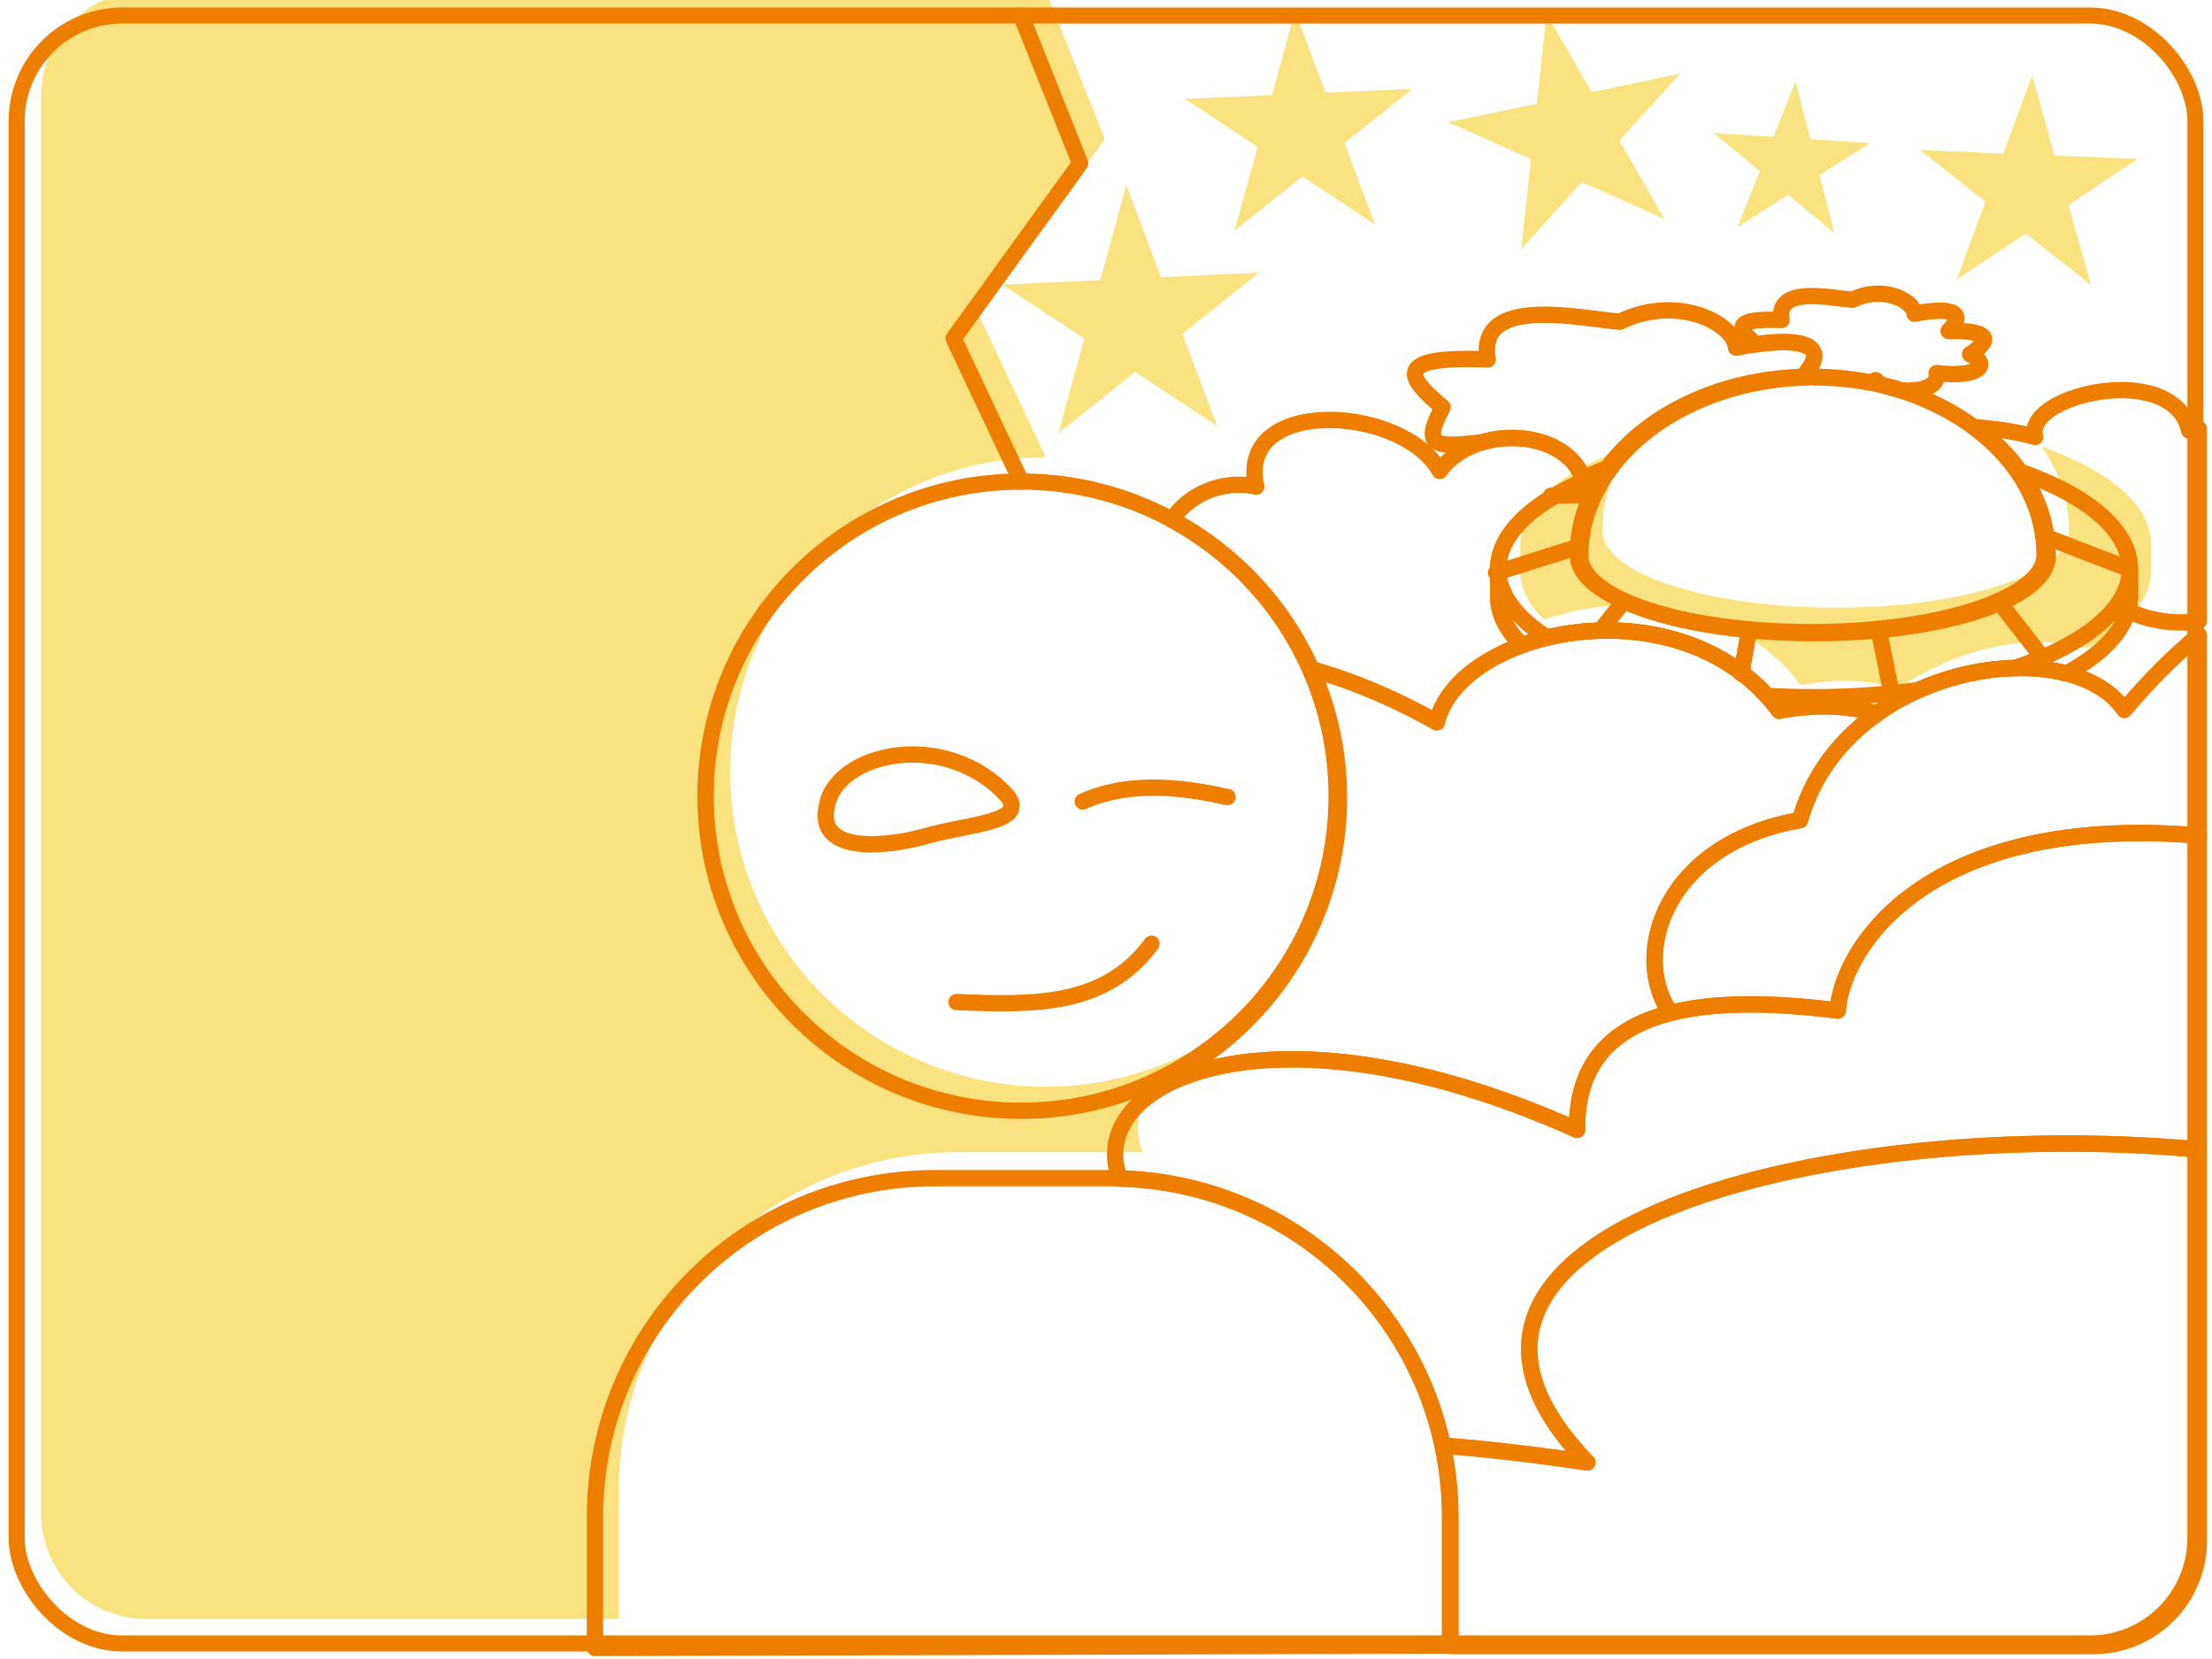 <?xml version="1.0"?>
<svg xmlns="http://www.w3.org/2000/svg" width="1024" height="768" version="1.1" viewBox="0 0 270.93 203.2">
 <title>Kursbild</title>
 <defs>
  <style type="text/css"><![CDATA[
    .fil0 {fill:#1977F3;fill-rule:nonzero}
    .fil1 {fill:#FEFEFE;fill-rule:nonzero}
   ]]></style>
  <style type="text/css"><![CDATA[
    .fil0 {fill:#1977F3;fill-rule:nonzero}
    .fil1 {fill:#FEFEFE;fill-rule:nonzero}
   ]]></style>
  <style type="text/css"><![CDATA[
    .fil0 {fill:#1977F3;fill-rule:nonzero}
    .fil1 {fill:#FEFEFE;fill-rule:nonzero}
   ]]></style>
  <style type="text/css"><![CDATA[
    .fil0 {fill:#1977F3;fill-rule:nonzero}
    .fil1 {fill:#FEFEFE;fill-rule:nonzero}
   ]]></style>
  <style type="text/css"><![CDATA[
    .fil0 {fill:#1977F3;fill-rule:nonzero}
    .fil1 {fill:#FEFEFE;fill-rule:nonzero}
   ]]></style>
  <style type="text/css"><![CDATA[
    .fil0 {fill:#1977F3;fill-rule:nonzero}
    .fil1 {fill:#FEFEFE;fill-rule:nonzero}
   ]]></style>
  <style type="text/css"><![CDATA[
    .fil0 {fill:#1977F3;fill-rule:nonzero}
    .fil1 {fill:#FEFEFE;fill-rule:nonzero}
   ]]></style>
  <style type="text/css"><![CDATA[
    .fil0 {fill:#1977F3;fill-rule:nonzero}
    .fil1 {fill:#FEFEFE;fill-rule:nonzero}
   ]]></style>
  <style type="text/css"><![CDATA[
    .fil0 {fill:#1977F3;fill-rule:nonzero}
    .fil1 {fill:#FEFEFE;fill-rule:nonzero}
   ]]></style>
  <style type="text/css"><![CDATA[
    .fil0 {fill:#1977F3;fill-rule:nonzero}
    .fil1 {fill:#FEFEFE;fill-rule:nonzero}
   ]]></style>
  <style type="text/css"><![CDATA[
    .fil0 {fill:#1977F3;fill-rule:nonzero}
    .fil1 {fill:#FEFEFE;fill-rule:nonzero}
   ]]></style>
  <style type="text/css"><![CDATA[
    .fil0 {fill:#1977F3;fill-rule:nonzero}
    .fil1 {fill:#FEFEFE;fill-rule:nonzero}
   ]]></style>
  <style type="text/css"><![CDATA[
    .fil0 {fill:#1977F3;fill-rule:nonzero}
    .fil1 {fill:#FEFEFE;fill-rule:nonzero}
   ]]></style>
  <style type="text/css"><![CDATA[
    .fil0 {fill:#1977F3;fill-rule:nonzero}
    .fil1 {fill:#FEFEFE;fill-rule:nonzero}
   ]]></style>
  <style type="text/css"><![CDATA[
    .fil0 {fill:#1977F3;fill-rule:nonzero}
    .fil1 {fill:#FEFEFE;fill-rule:nonzero}
   ]]></style>
  <style type="text/css"><![CDATA[
    .fil0 {fill:#1977F3;fill-rule:nonzero}
    .fil1 {fill:#FEFEFE;fill-rule:nonzero}
   ]]></style>
  <style type="text/css"><![CDATA[
    .fil0 {fill:#1977F3;fill-rule:nonzero}
    .fil1 {fill:#FEFEFE;fill-rule:nonzero}
   ]]></style>
  <style type="text/css"><![CDATA[
    .fil0 {fill:#1977F3;fill-rule:nonzero}
    .fil1 {fill:#FEFEFE;fill-rule:nonzero}
   ]]></style>
  <style type="text/css"><![CDATA[
    .fil0 {fill:#1977F3;fill-rule:nonzero}
    .fil1 {fill:#FEFEFE;fill-rule:nonzero}
   ]]></style>
  <style type="text/css"><![CDATA[
    .fil0 {fill:#1977F3;fill-rule:nonzero}
    .fil1 {fill:#FEFEFE;fill-rule:nonzero}
   ]]></style>
  <style type="text/css"><![CDATA[
    .fil0 {fill:#1977F3;fill-rule:nonzero}
    .fil1 {fill:#FEFEFE;fill-rule:nonzero}
   ]]></style>
  <style type="text/css"><![CDATA[
    .fil0 {fill:#1977F3;fill-rule:nonzero}
    .fil1 {fill:#FEFEFE;fill-rule:nonzero}
   ]]></style>
  <style type="text/css"><![CDATA[
    .fil0 {fill:#1977F3;fill-rule:nonzero}
    .fil1 {fill:#FEFEFE;fill-rule:nonzero}
   ]]></style>
  <style type="text/css"><![CDATA[
    .fil0 {fill:#1977F3;fill-rule:nonzero}
    .fil1 {fill:#FEFEFE;fill-rule:nonzero}
   ]]></style>
  <style type="text/css"><![CDATA[
    .fil0 {fill:#1977F3;fill-rule:nonzero}
    .fil1 {fill:#FEFEFE;fill-rule:nonzero}
   ]]></style>
  <style type="text/css"><![CDATA[
    .fil0 {fill:#1977F3;fill-rule:nonzero}
    .fil1 {fill:#FEFEFE;fill-rule:nonzero}
   ]]></style>
  <style type="text/css"><![CDATA[
    .fil0 {fill:#1977F3;fill-rule:nonzero}
    .fil1 {fill:#FEFEFE;fill-rule:nonzero}
   ]]></style>
  <style type="text/css"><![CDATA[
    .fil0 {fill:#1977F3;fill-rule:nonzero}
    .fil1 {fill:#FEFEFE;fill-rule:nonzero}
   ]]></style>
  <style type="text/css"><![CDATA[
    .fil0 {fill:#1977F3;fill-rule:nonzero}
    .fil1 {fill:#FEFEFE;fill-rule:nonzero}
   ]]></style>
  <style type="text/css"><![CDATA[
    .fil0 {fill:#1977F3;fill-rule:nonzero}
    .fil1 {fill:#FEFEFE;fill-rule:nonzero}
   ]]></style>
  <style type="text/css"><![CDATA[
    .fil0 {fill:#1977F3;fill-rule:nonzero}
    .fil1 {fill:#FEFEFE;fill-rule:nonzero}
   ]]></style>
  <style type="text/css"><![CDATA[
    .fil0 {fill:#1977F3;fill-rule:nonzero}
    .fil1 {fill:#FEFEFE;fill-rule:nonzero}
   ]]></style>
  <style type="text/css"><![CDATA[
    .fil0 {fill:#1977F3;fill-rule:nonzero}
    .fil1 {fill:#FEFEFE;fill-rule:nonzero}
   ]]></style>
  <style type="text/css"><![CDATA[
    .fil0 {fill:#1977F3;fill-rule:nonzero}
    .fil1 {fill:#FEFEFE;fill-rule:nonzero}
   ]]></style>
  <style type="text/css"><![CDATA[
    .fil0 {fill:#1977F3;fill-rule:nonzero}
    .fil1 {fill:#FEFEFE;fill-rule:nonzero}
   ]]></style>
  <style type="text/css"><![CDATA[
    .fil0 {fill:#1977F3;fill-rule:nonzero}
    .fil1 {fill:#FEFEFE;fill-rule:nonzero}
   ]]></style>
  <style type="text/css"><![CDATA[
    .fil0 {fill:#1977F3;fill-rule:nonzero}
    .fil1 {fill:#FEFEFE;fill-rule:nonzero}
   ]]></style>
  <style type="text/css"><![CDATA[
    .fil0 {fill:#1977F3;fill-rule:nonzero}
    .fil1 {fill:#FEFEFE;fill-rule:nonzero}
   ]]></style>
  <style type="text/css"><![CDATA[
    .fil0 {fill:#1977F3;fill-rule:nonzero}
    .fil1 {fill:#FEFEFE;fill-rule:nonzero}
   ]]></style>
  <style type="text/css"><![CDATA[
    .fil0 {fill:#1977F3;fill-rule:nonzero}
    .fil1 {fill:#FEFEFE;fill-rule:nonzero}
   ]]></style>
  <style type="text/css"><![CDATA[
    .fil0 {fill:#1977F3;fill-rule:nonzero}
    .fil1 {fill:#FEFEFE;fill-rule:nonzero}
   ]]></style>
  <style type="text/css"><![CDATA[
    .fil0 {fill:#1977F3;fill-rule:nonzero}
    .fil1 {fill:#FEFEFE;fill-rule:nonzero}
   ]]></style>
  <style type="text/css"><![CDATA[
    .fil0 {fill:#1977F3;fill-rule:nonzero}
    .fil1 {fill:#FEFEFE;fill-rule:nonzero}
   ]]></style>
  <style type="text/css"><![CDATA[
    .fil0 {fill:#1977F3;fill-rule:nonzero}
    .fil1 {fill:#FEFEFE;fill-rule:nonzero}
   ]]></style>
  <style type="text/css"><![CDATA[
    .fil0 {fill:#1977F3;fill-rule:nonzero}
    .fil1 {fill:#FEFEFE;fill-rule:nonzero}
   ]]></style>
  <style type="text/css"><![CDATA[
    .fil0 {fill:#1977F3;fill-rule:nonzero}
    .fil1 {fill:#FEFEFE;fill-rule:nonzero}
   ]]></style>
  <style type="text/css"><![CDATA[
    .fil0 {fill:#1977F3;fill-rule:nonzero}
    .fil1 {fill:#FEFEFE;fill-rule:nonzero}
   ]]></style>
  <style type="text/css"><![CDATA[
    .fil0 {fill:#1977F3;fill-rule:nonzero}
    .fil1 {fill:#FEFEFE;fill-rule:nonzero}
   ]]></style>
  <style type="text/css"><![CDATA[
    .fil0 {fill:#1977F3;fill-rule:nonzero}
    .fil1 {fill:#FEFEFE;fill-rule:nonzero}
   ]]></style>
  <style type="text/css"><![CDATA[
    .fil0 {fill:#1977F3;fill-rule:nonzero}
    .fil1 {fill:#FEFEFE;fill-rule:nonzero}
   ]]></style>
  <style type="text/css"><![CDATA[
    .fil0 {fill:#1977F3;fill-rule:nonzero}
    .fil1 {fill:#FEFEFE;fill-rule:nonzero}
   ]]></style>
  <style type="text/css"><![CDATA[
    .fil0 {fill:#1977F3;fill-rule:nonzero}
    .fil1 {fill:#FEFEFE;fill-rule:nonzero}
   ]]></style>
  <style type="text/css"><![CDATA[
    .fil0 {fill:#1977F3;fill-rule:nonzero}
    .fil1 {fill:#FEFEFE;fill-rule:nonzero}
   ]]></style>
  <style type="text/css"><![CDATA[
    .fil0 {fill:#1977F3;fill-rule:nonzero}
    .fil1 {fill:#FEFEFE;fill-rule:nonzero}
   ]]></style>
 </defs>
 <g transform="translate(110.06 -115.67)" fill="#f3c500" opacity=".5">
  <path d="m-92.09 114.57c-7.165 0-12.933 5.768-12.933 12.933v173.53c0 7.165 5.768 12.933 12.933 12.933h57.83v-15.698c0-22.976 18.549-41.473 41.59-41.473h21.404c0.39 0 0.779 5e-3 1.166 0.016-1.722-4.397 0.378-8.652 5.588-11.424l-5.16e-4 -4e-3 -0.186-0.674a38.655 38.546 0 0 1-17.27 4.06 38.655 38.546 0 0 1-38.655-38.546 38.655 38.546 0 0 1 38.655-38.546l-8.269-17.554 15.505-21.439-7.236-18.115z" style="mix-blend-mode:normal"/>
  <path d="m145.65 195.03c4.865-2.624 7.75-5.887 7.75-9.424v-3.353c-2e-3 -4.563-4.897-8.899-13.409-11.878 2.138 3.052 3.355 6.537 3.365 10.238 1.9e-4 6e-3 2.6e-4 0.013 5.3e-4 0.019 1e-5 0.01 5.3e-4 0.019 5.3e-4 0.029-4e-5 5.215-12.797 9.442-28.583 9.442-6.601 3e-5 -12.998-0.755-18.105-2.136-6.632-1.793-10.478-4.475-10.477-7.306 1.38e-4 -0.028 5.3e-4 -0.056 0.002-0.084 0.018-3.688 1.235-7.159 3.366-10.201l-5.29e-4 -5.3e-4c-8.514 2.979-13.409 7.317-13.409 11.881v3.35c2e-6 2.115 1.034 4.131 2.902 5.972 10.857-3.856 24.339-1.598 31.458 8.02 4.607-0.879 8.613-0.633 11.913 0.383 6.65-4.494 15.244-6.955 23.227-4.951z" style="mix-blend-mode:normal"/>
  <path d="m58.355 143.16-8.89-5.878-8.329 6.648 2.843-10.271-8.896-5.868 10.647-0.47 2.831-10.274 3.737 9.98 10.646-0.482-8.337 6.638z"/>
  <path d="m93.814 142.51-10.118-4.543-7.438 8.227 1.194-11.026-10.123-4.532 10.856-2.271 1.182-11.028 5.515 9.623 10.853-2.284-7.447 8.219z"/>
  <path d="m114.62 144.22-5.647-4.689-6.2 3.929 2.714-6.819-5.652-4.682 7.324 0.474 2.706-6.822 1.812 7.112 7.325 0.466-6.204 3.922z"/>
  <path d="m146.05 150.59-7.991-6.322-8.475 5.656 3.543-9.553-7.998-6.313 10.181 0.417 3.532-9.557 2.749 9.811 10.181 0.406-8.482 5.646z"/>
  <path transform="rotate(3.239 5.384 180.02)" d="m38.281 165.96-10.421-6.041-8.956 8.055 2.525-11.778-10.428-6.029 11.982-1.238 2.511-11.781 4.88 11.013 11.98-1.252-8.966 8.044z"/>
 </g>
 <g transform="translate(110.06 -115.67)" fill="none" stroke="#ee7e00" stroke-linecap="round" stroke-linejoin="round" style="mix-blend-mode:normal">
  <g>
   <path transform="matrix(.265 0 0 .265 -110.06 115.67)" d="m867.74 135.76c-3.663 0.054-7.633 0.881-11.613 2.812-9.863-0.786-35.493-6.754-32.701 9.33-22.717-0.902-20.549 3.889-11.881 11.23 26.947-3.765 33.048 3.251 21.172 15.418 0.938-0.037 1.878-0.067 2.822-0.086 0.859-0.276 1.747-0.589 2.689-0.973-0.039 0.323 7e-3 0.633 0.104 0.936 0.033-2e-5 0.066-2e-3 0.1-2e-3 9.046 1e-4 17.833 0.851 26.23 2.451 0.803-0.348 1.57-0.736 2.277-1.178 0.768 0.9 1.85 1.679 3.141 2.338 2.936 0.686 5.823 1.456 8.646 2.324 8.441 0.869 17.634-1.488 16.357-7.912 20.572 2.384 24.841-4.474 15.484-8.719 7.426-4.787 13.029-11.076-9.949-10.775 7.788-7.542 3.285-11.652-15.713-7.965-0.439-4.452-7.804-9.368-17.166-9.23z" stroke-width="7.559"/>
   <path transform="matrix(.265 0 0 .265 -110.06 115.67)" d="m770.36 143.45c-6.839 0.1-14.25 1.646-21.68 5.252-18.412-1.468-66.257-12.607-61.045 17.418-43.562-1.73-38.146 7.739-20.867 22.08-9.734 18.351-3.77 18.756 18.186 16.256 18.276-5.476 40.745 0.267 46.709 16.73 4.573-2.149 8.92-3.884 13.051-5.275 17.718-23.582 50.297-39.85 88.008-41.354 13.122-13.441 4.299-20.596-30.32-13.877-0.82-8.311-14.565-17.487-32.041-17.23z" stroke-width="7.559"/>
   <path transform="matrix(.265 0 0 .265 -110.06 115.67)" d="m979.46 180.33c-20.36 0.293-42.047 10.304-38.791 21.652-7.502-2.163-17.131-3.712-27.389-4.514 8.15 5.986 15.082 12.933 20.461 20.613 32.171 11.259 50.674 27.648 50.68 44.939v12.627c0 2.211-0.312 4.393-0.893 6.541 9.563 4.844 22.175 6.559 32.781 4.875v-88.85c-1.487 0.224-2.983 0.466-4.492 0.744-2.876-13.16-16.092-18.385-30.393-18.627-0.653-0.011-1.308-0.011-1.965-2e-3z" stroke-width="7.559"/>
   <path transform="matrix(.265 0 0 .265 -110.06 115.67)" d="m615.02 194.11c-21.079-0.19-39.252 9.171-34.377 30.803-16.753-3.628-32.463 4.775-38.842 15.406a146.1 145.69 0 0 1 64.41 69.064c18.045 5.028 37.501 12.983 57.873 24.436 3.745-15.482 19.093-28.252 39.336-35.6-7.061-6.957-10.967-14.578-10.967-22.57v-12.662c-7e-5 -17.249 18.502-33.644 50.654-44.865 0.524-0.75 1.066-1.491 1.619-2.227-4.131 1.392-8.487 3.141-13.061 5.291-8.515-23.507-50.692-25.194-66.244-3.506-8.234-14.784-30.601-23.392-50.402-23.57z" stroke-width="7.559"/>
  </g>
  <path transform="matrix(.265 0 0 .265 -110.06 115.67)" d="m743.13 218.08a145.99 59.28 0 0 0-50.68 44.904 145.99 59.28 0 0 0 22.668 31.727c8.795-2.115 18.18-3.273 27.723-3.287 26.552-0.038 54.298 8.748 73.793 30.178a145.99 59.28 0 0 0 21.803 0.664 145.99 59.28 0 0 0 48.396-3.353c14.491-6.427 29.99-9.796 44.377-10.156a145.99 59.28 0 0 0 53.213-45.771 145.99 59.28 0 0 0-50.68-44.904c8.079 11.535 12.679 24.705 12.719 38.695a108.03 35.688 0 0 1 2e-3 0.072c4e-5 0.038 2e-3 0.073 2e-3 0.109a108.03 35.688 0 0 1-108.03 35.688 108.03 35.688 0 0 1-108.03-35.688 108.03 35.688 0 0 1 6e-3 -0.318c0.069-13.939 4.668-27.059 12.721-38.557z" stroke-width="7.559"/>
  <path d="m111.78 161.82c-15.749 0-28.522 9.731-28.582 21.751a28.583 9.442 0 0 0-0.002 0.084 28.583 9.442 0 0 0 28.583 9.442 28.583 9.442 0 0 0 28.583-9.442c0-0.01-3.9e-4 -0.019-4.1e-4 -0.029a28.583 9.442 0 0 0-4.1e-4 -0.019c-0.034-12.037-12.817-21.788-28.582-21.788z" stroke-width="2"/>
  <g stroke-width="2">
   <path d="m88.843 189.29-2.782 3.488"/>
   <path d="m104.2 192.76-0.983 5.405"/>
   <path d="m120.03 192.7 1.556 7.725"/>
   <path d="m134.72 189.29 5.209 6.703"/>
   <path d="m140.2 181.3 10.208 3.948"/>
   <path d="m83.228 182.65-10.049 3.16"/>
   <path d="m79.924 176.38 4.94-0.091"/>
  </g>
  <path transform="matrix(.265 0 0 .265 -110.06 115.67)" d="m692.45 262.98v12.662c1e-5 7.993 3.906 15.614 10.969 22.572 11.904-4.322 25.496-6.775 39.422-6.795 29.25-0.042 59.954 10.622 79.475 37.105 17.414-3.321 32.552-2.393 45.164 1.348-0.092 0.065-0.181 0.135-0.273 0.201 26.956-19.254 62.486-25.378 87.924-18.812 18.387-9.917 29.293-22.25 29.293-35.619v-12.672m-118.45 68.016c-0.956 0.704-1.901 1.424-2.834 2.162 0.932-0.738 1.878-1.458 2.834-2.162z" stroke-width="7.559"/>
  <g>
   <path transform="matrix(.265 0 0 .265 -110.06 115.67)" d="m742.84 291.42c-37.608 0.054-72.813 17.808-78.76 42.393-20.372-11.452-39.827-19.402-57.873-24.432a146.1 145.69 0 0 1 12.668 59.332 146.1 145.69 0 0 1-77.328 128.54c1.793 0.225 3.612 0.421 5.477 0.572 35.768-14.063 99.861-12.56 181.9 24.396-0.32-26.856 12.233-46.098 43.164-54.01-18.768-27.114-2.492-78.314 59.885-89.164 5.984-21.247 19.195-37.6 35.51-49.172-12.612-3.741-27.75-4.668-45.164-1.348-19.521-26.483-50.224-37.148-79.475-37.105z" stroke-width="7.559"/>
   <path transform="matrix(.265 0 0 .265 -110.06 115.67)" d="m1016.3 293.58c-11.498 9.584-23.068 21.048-34.422 34.582-25.315-37.163-129.53-21.493-149.92 50.891-62.377 10.85-78.653 62.05-59.885 89.164 18.672-4.775 44.039-5.423 77.318-1.121 1.761-27.791 39.676-91.363 166.91-80.895z" stroke-width="7.559"/>
   <path transform="matrix(.265 0 0 .265 -110.06 115.67)" d="m986.21 385.04c-103.25 1.052-135.2 56.583-136.81 82.051-88.413-11.43-121 12.064-120.48 55.131-140.89-63.471-228.9-22.389-211.29 22.574 73.622 2.004 134.28 54.007 149.23 123.34 21.215 1.687 43.467 4.251 66.811 7.801-102.7-105.99 110.42-160.71 282.63-144.6v-145.15c-10.642-0.876-20.673-1.246-30.096-1.15z" stroke-width="7.559"/>
   <path transform="matrix(.265 0 0 .265 -110.06 115.67)" d="m956.4 528.54c-156.75-0.194-313.72 53.484-222.72 147.4-23.341-3.549-45.6-6.12-66.812-7.807 2.317 10.743 3.549 21.898 3.549 33.352v59.332h297.02c27.079 0 48.879-21.8 48.879-48.879v-180.61c-19.618-1.835-39.762-2.756-59.914-2.781z" stroke-width="7.559"/>
  </g>
  <g transform="translate(-49.673 -6.193)">
   <g transform="matrix(1.011 0 0 1.008 -41.473 118.51)" style="mix-blend-mode:normal">
    <circle cx="105" cy="100.07" r="38.226" stroke-width="1.981" style="paint-order:normal"/>
    <path transform="scale(.265)" d="m592.3 767.07v-58.84c0-86.118-69.33-155.45-155.45-155.45h-80c-86.118 0-155.45 69.33-155.45 155.45v59.973z" stroke-width="7.486" style="paint-order:normal"/>
   </g>
   <g stroke-width="2">
    <path d="m40.857 220.75c1.019-6.808 14.714-9.722 22.191-1.331 2.419 3.224-4.901 3.354-10.095 4.871-4.545 1.281-13.289 2.272-12.097-3.54z"/>
    <path d="m72.228 220.03c6.227-2.782 13.255-1.522 17.74-0.544"/>
    <path d="m56.777 244.6c9.082 0.352 18.16 0.691 23.87-7.142"/>
   </g>
  </g>
  <path transform="matrix(1.011 0 0 1.008 -91.146 112.32)" d="m105 61.848-8.177-17.409 15.333-21.261-7.155-17.965" stroke-width="1.981" style="mix-blend-mode:normal"/>
 </g>
 <g>
  <rect transform="translate(110.06 -115.67)" x="-108.02" y="117.57" width="266.86" height="199.4" ry="12.932" fill="none" stroke="#ee7e00" stroke-linejoin="round" stroke-width="1.966"/>
 </g>
</svg>
